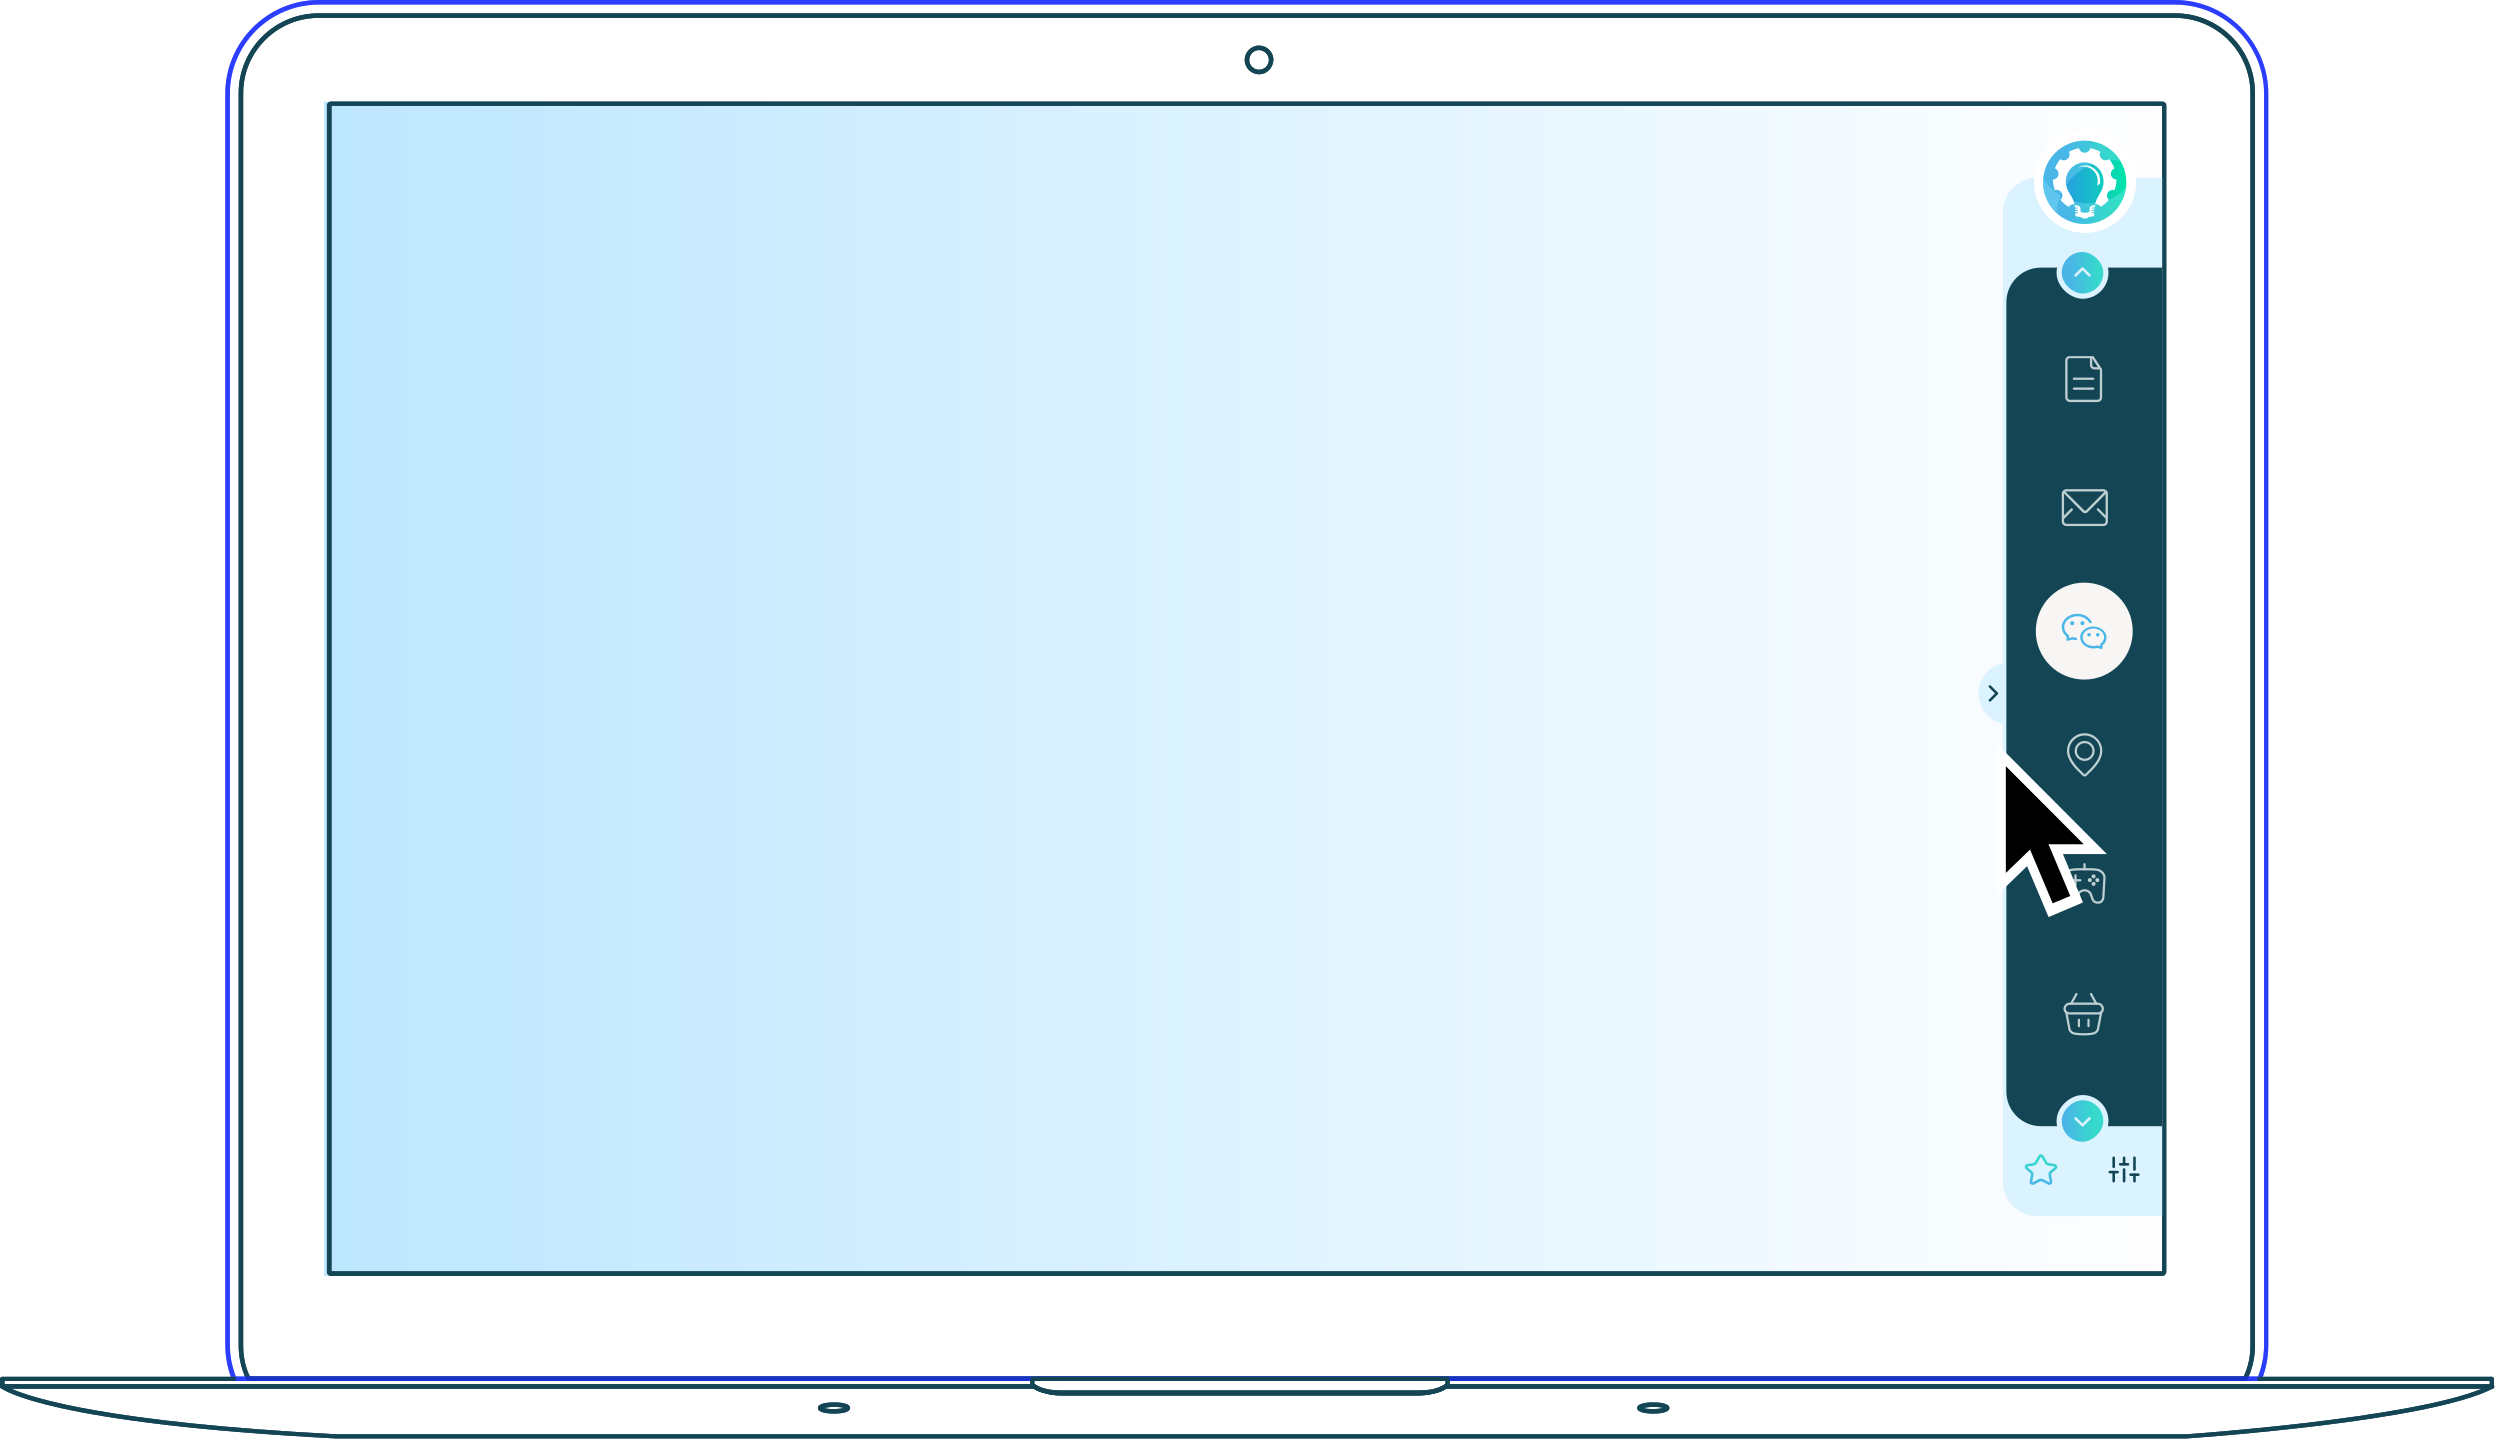 <svg width="407" height="235" viewBox="0 0 407 235" fill="none" xmlns="http://www.w3.org/2000/svg">
<rect x="52.756" y="16.544" width="298.447" height="191.169" fill="url(#paint0_linear_525_4465)" fill-opacity="0.5"/>
<g clip-path="url(#clip0_525_4465)">
<path d="M135.775 230.133C135.148 230.133 133.151 230.076 133.151 229.221C133.151 228.365 135.148 228.308 135.775 228.308C136.403 228.308 138.4 228.365 138.4 229.221C138.4 230.076 136.403 230.133 135.775 230.133ZM134.121 229.221C134.463 229.335 134.977 229.392 135.775 229.392C136.574 229.392 137.144 229.278 137.43 229.221C137.087 229.107 136.574 229.049 135.775 229.049C134.977 229.049 134.406 229.164 134.121 229.221Z" fill="#144555"/>
<path d="M365.509 224.828H40.447C40.333 224.828 40.162 224.771 40.105 224.6C39.306 222.888 38.85 221.006 38.85 219.066V15.175C38.85 7.987 44.669 2.168 51.857 2.168H354.157C361.288 2.168 367.107 7.987 367.107 15.118V219.066C367.107 221.006 366.707 222.831 365.852 224.6C365.795 224.771 365.624 224.828 365.509 224.828ZM40.675 224.086H365.281C366.023 222.489 366.365 220.835 366.365 219.066V15.175C366.365 8.443 360.889 2.91 354.1 2.91H51.857C45.125 2.91 39.592 8.386 39.592 15.175V219.123C39.592 220.835 39.934 222.546 40.675 224.086Z" fill="#144555"/>
<path d="M352.046 207.713H53.854C53.512 207.713 53.226 207.428 53.226 207.086V17.172C53.226 16.829 53.512 16.544 53.854 16.544H352.046C352.388 16.544 352.674 16.829 352.674 17.172V207.029C352.674 207.371 352.388 207.713 352.046 207.713ZM53.968 206.972H351.989V17.229H53.968V206.972Z" fill="#144555"/>
<path d="M54.709 234.184C7.816 231.731 0.399 226.197 0.114 225.969C-8.05594e-05 225.912 -0.057 225.741 -8.05575e-05 225.569C0.057 225.455 0.171 225.341 0.342 225.341H168.35C168.407 225.341 168.521 225.341 168.578 225.398C168.863 225.627 169.491 225.969 170.689 226.197C171.316 226.311 172.001 226.368 172.743 226.368H230.989C231.731 226.368 232.415 226.311 233.043 226.197C234.184 225.969 234.811 225.627 235.154 225.398C235.211 225.341 235.268 225.341 235.382 225.341H405.728C405.9 225.341 406.014 225.455 406.071 225.627C406.128 225.798 406.014 225.969 405.9 226.026C395.574 231.445 357.523 234.07 355.925 234.184H54.709ZM1.825 226.083C5.305 227.623 17.685 231.56 54.766 233.499H355.868C356.21 233.499 392.094 230.989 404.074 226.083H235.439C235.04 226.368 234.355 226.71 233.157 226.939C232.472 227.053 231.788 227.167 230.989 227.167H172.743C171.944 227.167 171.202 227.11 170.575 226.939C169.377 226.71 168.692 226.368 168.293 226.083H1.825Z" fill="#144555"/>
<path d="M269.154 230.133C268.527 230.133 266.53 230.076 266.53 229.221C266.53 228.365 268.527 228.308 269.154 228.308C269.782 228.308 271.779 228.365 271.779 229.221C271.779 230.076 269.782 230.133 269.154 230.133ZM267.5 229.221C267.842 229.335 268.356 229.392 269.154 229.392C269.953 229.392 270.524 229.278 270.809 229.221C270.467 229.107 269.953 229.049 269.154 229.049C268.356 229.049 267.785 229.164 267.5 229.221Z" fill="#144555"/>
<path d="M367.848 224.828H38.108C37.937 224.828 37.823 224.714 37.766 224.6C37.025 222.774 36.682 220.892 36.682 218.952V15.232C36.682 6.846 43.528 0 51.914 0H354.043C362.429 0 369.275 6.846 369.275 15.232V219.009C369.275 220.949 368.932 222.831 368.191 224.657C368.134 224.714 368.02 224.828 367.848 224.828ZM38.394 224.086H367.62C368.248 222.432 368.59 220.72 368.59 218.952V15.232C368.59 7.245 362.086 0.742 354.1 0.742H51.914C43.927 0.742 37.424 7.245 37.424 15.232V219.009C37.424 220.72 37.766 222.489 38.394 224.086Z" fill="#172BFF" fill-opacity="0.7"/>
<path d="M230.989 227.167H172.743C171.944 227.167 171.202 227.11 170.575 226.939C168.35 226.482 167.837 225.627 167.779 225.57C167.722 225.512 167.722 225.455 167.722 225.398V224.486C167.722 224.314 167.894 224.143 168.065 224.143H235.667C235.838 224.143 236.009 224.314 236.009 224.486V225.398C236.009 225.455 236.009 225.512 235.952 225.57C235.895 225.684 235.382 226.482 233.157 226.939C232.529 227.11 231.788 227.167 230.989 227.167ZM168.407 225.284C168.578 225.455 169.149 225.912 170.689 226.254C171.316 226.368 172.001 226.425 172.743 226.425H230.989C231.731 226.425 232.415 226.368 233.043 226.254C234.583 225.912 235.154 225.455 235.325 225.284V224.828H168.407V225.284Z" fill="#144555"/>
<path d="M0.342 226.083C0.171 226.083 0 225.912 0 225.741V224.486C0 224.314 0.171 224.143 0.342 224.143H38.108C38.279 224.143 38.451 224.314 38.451 224.486C38.451 224.657 38.279 224.828 38.108 224.828H0.742V225.741C0.742 225.912 0.57 226.083 0.342 226.083Z" fill="#144555"/>
<path d="M405.671 226.083C405.5 226.083 405.329 225.912 405.329 225.741V224.828H367.848C367.677 224.828 367.506 224.657 367.506 224.486C367.506 224.314 367.677 224.143 367.848 224.143H405.671C405.843 224.143 406.014 224.314 406.014 224.486V225.741C406.071 225.912 405.9 226.083 405.671 226.083Z" fill="#144555"/>
<path d="M204.975 12.094C203.72 12.094 202.636 11.067 202.636 9.755C202.636 8.5 203.663 7.416 204.975 7.416C206.23 7.416 207.314 8.443 207.314 9.755C207.257 11.067 206.23 12.094 204.975 12.094ZM204.975 8.158C204.062 8.158 203.378 8.9 203.378 9.755C203.378 10.668 204.119 11.353 204.975 11.353C205.888 11.353 206.572 10.611 206.572 9.755C206.572 8.9 205.831 8.158 204.975 8.158Z" fill="#144555"/>
</g>
<g clip-path="url(#clip1_525_4465)">
<path d="M135.775 230.133C135.148 230.133 133.151 230.076 133.151 229.221C133.151 228.365 135.148 228.308 135.775 228.308C136.403 228.308 138.4 228.365 138.4 229.221C138.4 230.076 136.403 230.133 135.775 230.133ZM134.121 229.221C134.463 229.335 134.977 229.392 135.775 229.392C136.574 229.392 137.144 229.278 137.43 229.221C137.087 229.107 136.574 229.049 135.775 229.049C134.977 229.049 134.406 229.164 134.121 229.221Z" fill="#144555"/>
<path d="M365.509 224.828H40.447C40.333 224.828 40.162 224.771 40.105 224.6C39.306 222.888 38.85 221.006 38.85 219.066V15.175C38.85 7.987 44.669 2.168 51.857 2.168H354.157C361.288 2.168 367.107 7.987 367.107 15.118V219.066C367.107 221.006 366.707 222.831 365.852 224.6C365.795 224.771 365.624 224.828 365.509 224.828ZM40.675 224.086H365.281C366.023 222.489 366.365 220.835 366.365 219.066V15.175C366.365 8.443 360.889 2.91 354.1 2.91H51.857C45.125 2.91 39.592 8.386 39.592 15.175V219.123C39.592 220.835 39.934 222.546 40.675 224.086Z" fill="#144555"/>
<path d="M352.046 207.713H53.854C53.512 207.713 53.226 207.428 53.226 207.086V17.172C53.226 16.829 53.512 16.544 53.854 16.544H352.046C352.388 16.544 352.674 16.829 352.674 17.172V207.029C352.674 207.371 352.388 207.713 352.046 207.713ZM53.968 206.972H351.989V17.229H53.968V206.972Z" fill="#144555"/>
<path d="M54.709 234.184C7.816 231.731 0.399 226.197 0.114 225.969C-8.05594e-05 225.912 -0.057 225.741 -8.05575e-05 225.569C0.057 225.455 0.171 225.341 0.342 225.341H168.35C168.407 225.341 168.521 225.341 168.578 225.398C168.863 225.627 169.491 225.969 170.689 226.197C171.316 226.311 172.001 226.368 172.743 226.368H230.989C231.731 226.368 232.415 226.311 233.043 226.197C234.184 225.969 234.811 225.627 235.154 225.398C235.211 225.341 235.268 225.341 235.382 225.341H405.728C405.9 225.341 406.014 225.455 406.071 225.627C406.128 225.798 406.014 225.969 405.9 226.026C395.574 231.445 357.523 234.07 355.925 234.184H54.709ZM1.825 226.083C5.305 227.623 17.685 231.56 54.766 233.499H355.868C356.21 233.499 392.094 230.989 404.074 226.083H235.439C235.04 226.368 234.355 226.71 233.157 226.939C232.472 227.053 231.788 227.167 230.989 227.167H172.743C171.944 227.167 171.202 227.11 170.575 226.939C169.377 226.71 168.692 226.368 168.293 226.083H1.825Z" fill="#144555"/>
<path d="M269.154 230.133C268.527 230.133 266.53 230.076 266.53 229.221C266.53 228.365 268.527 228.308 269.154 228.308C269.782 228.308 271.779 228.365 271.779 229.221C271.779 230.076 269.782 230.133 269.154 230.133ZM267.5 229.221C267.842 229.335 268.356 229.392 269.154 229.392C269.953 229.392 270.524 229.278 270.809 229.221C270.467 229.107 269.953 229.049 269.154 229.049C268.356 229.049 267.785 229.164 267.5 229.221Z" fill="#144555"/>
<path d="M367.848 224.828H38.108C37.937 224.828 37.823 224.714 37.766 224.6C37.025 222.774 36.682 220.892 36.682 218.952V15.232C36.682 6.846 43.528 0 51.914 0H354.043C362.429 0 369.275 6.846 369.275 15.232V219.009C369.275 220.949 368.932 222.831 368.191 224.657C368.134 224.714 368.02 224.828 367.848 224.828ZM38.394 224.086H367.62C368.248 222.432 368.59 220.72 368.59 218.952V15.232C368.59 7.245 362.086 0.742 354.1 0.742H51.914C43.927 0.742 37.424 7.245 37.424 15.232V219.009C37.424 220.72 37.766 222.489 38.394 224.086Z" fill="#172BFF" fill-opacity="0.7"/>
<path d="M230.989 227.167H172.743C171.944 227.167 171.202 227.11 170.575 226.939C168.35 226.482 167.837 225.627 167.779 225.57C167.722 225.512 167.722 225.455 167.722 225.398V224.486C167.722 224.314 167.894 224.143 168.065 224.143H235.667C235.838 224.143 236.009 224.314 236.009 224.486V225.398C236.009 225.455 236.009 225.512 235.952 225.57C235.895 225.684 235.382 226.482 233.157 226.939C232.529 227.11 231.788 227.167 230.989 227.167ZM168.407 225.284C168.578 225.455 169.149 225.912 170.689 226.254C171.316 226.368 172.001 226.425 172.743 226.425H230.989C231.731 226.425 232.415 226.368 233.043 226.254C234.583 225.912 235.154 225.455 235.325 225.284V224.828H168.407V225.284Z" fill="#144555"/>
<path d="M0.342 226.083C0.171 226.083 0 225.912 0 225.741V224.486C0 224.314 0.171 224.143 0.342 224.143H38.108C38.279 224.143 38.451 224.314 38.451 224.486C38.451 224.657 38.279 224.828 38.108 224.828H0.742V225.741C0.742 225.912 0.57 226.083 0.342 226.083Z" fill="#144555"/>
<path d="M405.671 226.083C405.5 226.083 405.329 225.912 405.329 225.741V224.828H367.848C367.677 224.828 367.506 224.657 367.506 224.486C367.506 224.314 367.677 224.143 367.848 224.143H405.671C405.843 224.143 406.014 224.314 406.014 224.486V225.741C406.071 225.912 405.9 226.083 405.671 226.083Z" fill="#144555"/>
<path d="M204.975 12.094C203.72 12.094 202.636 11.067 202.636 9.755C202.636 8.5 203.663 7.416 204.975 7.416C206.23 7.416 207.314 8.443 207.314 9.755C207.257 11.067 206.23 12.094 204.975 12.094ZM204.975 8.158C204.062 8.158 203.378 8.9 203.378 9.755C203.378 10.668 204.119 11.353 204.975 11.353C205.888 11.353 206.572 10.611 206.572 9.755C206.572 8.9 205.831 8.158 204.975 8.158Z" fill="#144555"/>
<path d="M326.073 34.545C326.073 31.433 328.596 28.909 331.709 28.909H352V198H331.709C328.596 198 326.073 195.477 326.073 192.364V34.545Z" fill="#DBF2FF"/>
<circle cx="327.2" cy="112.891" r="5.073" fill="#DBF2FF"/>
<path d="M326.636 49.2C326.636 46.087 329.16 43.564 332.273 43.564H352V183.346H332.273C329.16 183.346 326.636 180.822 326.636 177.709V49.2Z" fill="#144555"/>
<rect x="0.423" y="0.423" width="7.609" height="7.609" rx="3.805" transform="matrix(4.37114e-08 -1 -1 -4.37114e-08 343.264 48.636)" fill="url(#paint1_linear_525_4465)"/>
<path fill-rule="evenodd" clip-rule="evenodd" d="M340.313 44.981C340.396 44.899 340.396 44.765 340.313 44.682L339.186 43.555C339.103 43.473 338.969 43.473 338.887 43.555L337.76 44.682C337.677 44.765 337.677 44.899 337.76 44.981C337.842 45.064 337.976 45.064 338.059 44.981L339.036 44.004L340.014 44.981C340.097 45.064 340.231 45.064 340.313 44.981Z" fill="#DBF2FF"/>
<rect x="0.423" y="0.423" width="7.609" height="7.609" rx="3.805" transform="matrix(4.37114e-08 -1 -1 -4.37114e-08 343.264 48.636)" stroke="#DBF2FF" stroke-width="0.845"/>
<rect x="342.841" y="178.695" width="7.609" height="7.609" rx="3.805" transform="rotate(90 342.841 178.695)" fill="url(#paint2_linear_525_4465)"/>
<path fill-rule="evenodd" clip-rule="evenodd" d="M340.313 181.928C340.396 182.01 340.396 182.144 340.313 182.227L339.186 183.354C339.103 183.436 338.969 183.436 338.887 183.354L337.76 182.227C337.677 182.144 337.677 182.01 337.76 181.928C337.842 181.845 337.976 181.845 338.059 181.928L339.036 182.906L340.014 181.928C340.097 181.845 340.231 181.845 340.313 181.928Z" fill="#DBF2FF"/>
<rect x="342.841" y="178.695" width="7.609" height="7.609" rx="3.805" transform="rotate(90 342.841 178.695)" stroke="#DBF2FF" stroke-width="0.845"/>
<path fill-rule="evenodd" clip-rule="evenodd" d="M323.81 111.614C323.892 111.532 324.026 111.532 324.109 111.614L325.236 112.741C325.318 112.824 325.318 112.958 325.236 113.04L324.109 114.168C324.026 114.25 323.892 114.25 323.81 114.168C323.727 114.085 323.727 113.951 323.81 113.869L324.787 112.891L323.81 111.913C323.727 111.831 323.727 111.697 323.81 111.614Z" fill="#144555"/>
<path fill-rule="evenodd" clip-rule="evenodd" d="M331.846 188.169C332.036 187.841 332.509 187.841 332.699 188.169L333.281 189.172C333.335 189.264 333.428 189.327 333.533 189.343L334.5 189.489C334.921 189.553 335.069 190.085 334.741 190.357L334.037 190.94C333.938 191.022 333.891 191.151 333.915 191.277L334.113 192.313C334.19 192.719 333.764 193.034 333.398 192.842L332.437 192.335C332.334 192.281 332.211 192.281 332.109 192.335L331.147 192.842C330.782 193.034 330.356 192.719 330.433 192.313L330.63 191.277C330.654 191.151 330.608 191.022 330.509 190.94L329.805 190.357C329.476 190.085 329.624 189.553 330.046 189.489L331.012 189.343C331.118 189.327 331.21 189.264 331.264 189.172L331.846 188.169ZM332.334 188.381C332.307 188.334 332.239 188.334 332.212 188.381L331.63 189.384C331.512 189.587 331.308 189.726 331.075 189.761L330.109 189.907C330.048 189.916 330.027 189.992 330.074 190.031L330.778 190.614C330.996 190.795 331.098 191.079 331.045 191.356L330.848 192.392C330.837 192.45 330.898 192.495 330.95 192.468L331.912 191.961C332.138 191.842 332.408 191.842 332.634 191.961L333.595 192.468C333.648 192.495 333.708 192.45 333.697 192.392L333.5 191.356C333.447 191.079 333.55 190.795 333.767 190.614L334.471 190.031C334.518 189.992 334.497 189.916 334.437 189.907L333.47 189.761C333.238 189.726 333.034 189.587 332.916 189.384L332.334 188.381Z" fill="url(#paint3_linear_525_4465)"/>
<g clip-path="url(#clip2_525_4465)">
<path d="M344.109 192.293V190.814" stroke="#144555" stroke-width="0.423" stroke-linecap="round" stroke-linejoin="round"/>
<path d="M344.109 189.968V188.489" stroke="#144555" stroke-width="0.423" stroke-linecap="round" stroke-linejoin="round"/>
<path d="M345.8 192.293V190.391" stroke="#144555" stroke-width="0.423" stroke-linecap="round" stroke-linejoin="round"/>
<path d="M345.8 189.545V188.489" stroke="#144555" stroke-width="0.423" stroke-linecap="round" stroke-linejoin="round"/>
<path d="M347.491 192.293V191.236" stroke="#144555" stroke-width="0.423" stroke-linecap="round" stroke-linejoin="round"/>
<path d="M347.491 190.391V188.489" stroke="#144555" stroke-width="0.423" stroke-linecap="round" stroke-linejoin="round"/>
<path d="M343.475 190.814H344.743" stroke="#144555" stroke-width="0.423" stroke-linecap="round" stroke-linejoin="round"/>
<path d="M345.166 189.545H346.434" stroke="#144555" stroke-width="0.423" stroke-linecap="round" stroke-linejoin="round"/>
<path d="M346.857 191.236H348.125" stroke="#144555" stroke-width="0.423" stroke-linecap="round" stroke-linejoin="round"/>
</g>
<circle cx="339.318" cy="102.745" r="7.891" fill="#F7F6F5"/>
<g clip-path="url(#clip3_525_4465)">
<path d="M340.915 58.124C340.915 58.087 340.915 58.087 340.915 58.124C340.84 58.049 340.84 58.012 340.802 57.974H340.765C340.727 57.974 340.652 57.974 340.615 57.974C340.615 57.974 340.615 57.974 340.577 57.974H336.97C336.556 57.937 336.218 58.275 336.218 58.688V64.7C336.218 65.113 336.556 65.452 336.97 65.452H341.479C341.892 65.452 342.23 65.113 342.23 64.7V60.116C340.84 58.012 342.118 59.966 340.915 58.124ZM340.615 58.35L341.516 59.778H340.99C340.765 59.778 340.615 59.627 340.615 59.402V58.35ZM341.855 64.7C341.855 64.926 341.667 65.076 341.479 65.076H336.97C336.744 65.076 336.594 64.926 336.594 64.7V58.688C336.594 58.462 336.782 58.312 336.97 58.312H340.239V59.402C340.239 59.815 340.577 60.153 340.99 60.153H341.779C341.817 60.191 341.817 60.191 341.855 60.229V64.7ZM340.765 61.469H337.646C337.533 61.469 337.458 61.544 337.458 61.657C337.458 61.769 337.533 61.844 337.646 61.844H340.765C340.878 61.844 340.953 61.769 340.953 61.657C340.953 61.544 340.878 61.469 340.765 61.469ZM340.765 63.084H337.646C337.533 63.084 337.458 63.16 337.458 63.272C337.458 63.385 337.533 63.46 337.646 63.46H340.765C340.878 63.46 340.953 63.385 340.953 63.272C340.953 63.16 340.878 63.084 340.765 63.084Z" fill="#BECFD3"/>
</g>
<g clip-path="url(#clip4_525_4465)">
<path d="M342.418 79.636H336.406C335.993 79.636 335.655 79.975 335.655 80.388V84.897C335.655 85.31 335.993 85.648 336.406 85.648H342.418C342.832 85.648 343.17 85.31 343.17 84.897V80.388C343.17 79.975 342.832 79.636 342.418 79.636ZM342.418 80.012C342.493 80.012 342.531 80.05 342.606 80.05L339.6 83.093C339.525 83.168 339.412 83.168 339.337 83.093L336.256 80.05C336.293 80.012 336.368 80.012 336.406 80.012H342.418ZM342.418 85.273H336.406C336.181 85.273 336.03 85.085 336.03 84.897V84.484L337.421 83.093C337.496 83.018 337.496 82.905 337.421 82.83C337.345 82.718 337.233 82.718 337.158 82.793L336.03 83.92V80.388V80.35L339.036 83.394C339.149 83.507 339.299 83.544 339.45 83.544C339.6 83.544 339.75 83.507 339.863 83.394L342.794 80.425V83.92L341.667 82.793C341.592 82.718 341.479 82.718 341.404 82.793C341.328 82.868 341.328 82.981 341.404 83.056L342.794 84.446V84.897C342.794 85.085 342.644 85.273 342.418 85.273Z" fill="#BECFD3"/>
</g>
<path d="M339.38 123.882C338.481 123.882 337.751 123.152 337.751 122.253C337.751 121.354 338.481 120.624 339.38 120.624C340.279 120.624 341.009 121.354 341.009 122.253C341.009 123.152 340.279 123.882 339.38 123.882ZM339.38 120.99C338.684 120.99 338.118 121.557 338.118 122.253C338.118 122.949 338.684 123.515 339.38 123.515C340.076 123.515 340.643 122.949 340.643 122.253C340.643 121.557 340.076 120.99 339.38 120.99Z" fill="#BECFD3"/>
<path d="M339.38 126.415C339.253 126.415 339.138 126.365 339.048 126.274C338.966 126.19 338.862 126.091 338.74 125.976C337.957 125.226 336.5 123.834 336.5 122.25C336.5 120.666 337.791 119.373 339.377 119.373C340.964 119.373 342.255 120.663 342.255 122.25C342.255 123.837 340.798 125.226 340.014 125.976C339.896 126.088 339.792 126.19 339.707 126.274C339.62 126.365 339.501 126.415 339.375 126.415H339.38ZM339.38 119.742C337.996 119.742 336.869 120.869 336.869 122.253C336.869 123.637 338.253 125.001 338.997 125.714C339.121 125.832 339.228 125.933 339.313 126.021C339.349 126.06 339.414 126.06 339.451 126.021C339.535 125.933 339.642 125.832 339.766 125.714C340.51 125.003 341.894 123.679 341.894 122.253C341.894 120.827 340.767 119.742 339.383 119.742H339.38Z" fill="#BECFD3"/>
<path d="M337.888 144.277C337.787 144.277 337.705 144.195 337.705 144.094V142.516C337.705 142.414 337.787 142.332 337.888 142.332C337.99 142.332 338.071 142.414 338.071 142.516V144.094C338.071 144.195 337.99 144.277 337.888 144.277Z" fill="#BECFD3"/>
<path d="M339.362 141.698C339.261 141.698 339.179 141.617 339.179 141.515V140.692C339.179 140.591 339.261 140.509 339.362 140.509C339.464 140.509 339.545 140.591 339.545 140.692V141.515C339.545 141.617 339.464 141.698 339.362 141.698Z" fill="#BECFD3"/>
<path d="M338.677 143.488H337.102C337.001 143.488 336.919 143.406 336.919 143.305C336.919 143.203 337.001 143.122 337.102 143.122H338.68C338.782 143.122 338.863 143.203 338.863 143.305C338.863 143.406 338.782 143.488 338.68 143.488H338.677Z" fill="#BECFD3"/>
<path fill-rule="evenodd" clip-rule="evenodd" d="M340.504 142.673C340.504 142.857 340.653 143.006 340.836 143.006C341.019 143.006 341.169 142.857 341.169 142.673C341.169 142.49 341.019 142.341 340.836 142.341C340.653 142.341 340.504 142.49 340.504 142.673Z" fill="#BECFD3"/>
<path fill-rule="evenodd" clip-rule="evenodd" d="M341.115 143.282C341.115 143.465 341.264 143.615 341.448 143.615C341.631 143.615 341.78 143.465 341.78 143.282C341.78 143.099 341.631 142.95 341.448 142.95C341.264 142.95 341.115 143.099 341.115 143.282Z" fill="#BECFD3"/>
<path fill-rule="evenodd" clip-rule="evenodd" d="M339.895 143.282C339.895 143.465 340.044 143.615 340.227 143.615C340.411 143.615 340.56 143.465 340.56 143.282C340.56 143.099 340.411 142.95 340.227 142.95C340.044 142.95 339.895 143.099 339.895 143.282Z" fill="#BECFD3"/>
<path fill-rule="evenodd" clip-rule="evenodd" d="M340.504 143.894C340.504 144.077 340.653 144.226 340.836 144.226C341.019 144.226 341.169 144.077 341.169 143.894C341.169 143.711 341.019 143.561 340.836 143.561C340.653 143.561 340.504 143.711 340.504 143.894Z" fill="#BECFD3"/>
<path d="M341.566 147.132C340.718 147.132 340.549 146.63 340.351 146.047C340.312 145.931 340.273 145.81 340.222 145.683C340.078 145.311 339.793 145.187 339.571 145.148L339.405 145.134C339.405 145.134 339.385 145.134 339.359 145.134C339.343 145.134 339.326 145.134 339.323 145.134L339.131 145.151C338.911 145.196 338.641 145.325 338.506 145.68C338.458 145.807 338.415 145.928 338.376 146.044C338.179 146.627 338.01 147.129 337.161 147.129C336.313 147.129 336.113 146.354 336.113 145.945C336.113 145.945 335.98 143.615 335.938 142.924C335.896 142.152 336.617 141.507 337.297 141.414C337.838 141.338 338.444 141.332 339.303 141.332H339.424C340.287 141.332 340.89 141.338 341.431 141.414C342.107 141.507 342.831 142.152 342.786 142.924C342.747 143.615 342.614 145.957 342.614 145.957C342.614 146.357 342.395 147.129 341.566 147.129V147.132ZM339.486 144.767C339.765 144.787 340.318 144.911 340.566 145.551C340.616 145.683 340.659 145.81 340.701 145.928C340.89 146.484 340.983 146.765 341.569 146.765C342.226 146.765 342.251 146.033 342.251 145.948C342.251 145.94 342.383 143.595 342.426 142.905C342.459 142.301 341.842 141.842 341.386 141.777C340.867 141.704 340.275 141.698 339.43 141.698H339.309C338.438 141.698 337.871 141.704 337.353 141.777C336.894 141.842 336.276 142.301 336.313 142.905C336.352 143.595 336.485 145.937 336.485 145.937C336.485 146.03 336.51 146.765 337.167 146.765C337.753 146.765 337.846 146.486 338.035 145.928C338.074 145.81 338.117 145.683 338.17 145.551C338.415 144.914 338.968 144.79 339.25 144.767V144.762H339.495V144.767H339.486Z" fill="#BECFD3"/>
<path d="M341.598 165.165H336.858C336.351 165.165 335.936 164.751 335.936 164.244C335.936 163.677 336.399 163.215 336.965 163.215H341.491C342.057 163.215 342.52 163.677 342.52 164.244C342.52 164.751 342.105 165.165 341.598 165.165ZM336.965 163.581C336.599 163.581 336.303 163.877 336.303 164.244C336.303 164.551 336.551 164.799 336.858 164.799H341.598C341.905 164.799 342.153 164.551 342.153 164.244C342.153 163.877 341.857 163.581 341.491 163.581H336.965Z" fill="#BECFD3"/>
<path d="M337.188 163.581C337.159 163.581 337.128 163.576 337.1 163.559C337.01 163.511 336.979 163.398 337.027 163.311L337.878 161.741C337.926 161.651 338.039 161.62 338.126 161.668C338.216 161.716 338.247 161.828 338.199 161.916L337.348 163.486C337.314 163.548 337.252 163.581 337.188 163.581Z" fill="#BECFD3"/>
<path d="M341.268 163.581C341.204 163.581 341.142 163.548 341.108 163.486L340.257 161.916C340.209 161.826 340.243 161.716 340.33 161.668C340.42 161.62 340.53 161.654 340.578 161.741L341.429 163.311C341.477 163.401 341.443 163.511 341.356 163.559C341.328 163.573 341.299 163.581 341.268 163.581Z" fill="#BECFD3"/>
<path d="M338.445 167.242C338.343 167.242 338.261 167.16 338.261 167.059V166.019C338.261 165.918 338.343 165.836 338.445 165.836C338.546 165.836 338.628 165.918 338.628 166.019V167.059C338.628 167.16 338.546 167.242 338.445 167.242Z" fill="#BECFD3"/>
<path d="M340.011 167.242C339.91 167.242 339.828 167.16 339.828 167.059V166.019C339.828 165.918 339.91 165.836 340.011 165.836C340.113 165.836 340.195 165.918 340.195 166.019V167.059C340.195 167.16 340.113 167.242 340.011 167.242Z" fill="#BECFD3"/>
<path d="M339.228 168.57C338.769 168.57 338.309 168.539 337.864 168.479C336.864 168.344 336.728 167.586 336.723 167.555L336.207 164.844C336.187 164.745 336.252 164.649 336.353 164.63C336.452 164.61 336.548 164.675 336.568 164.776L337.083 167.49C337.089 167.516 337.188 168.017 337.915 168.116C338.774 168.234 339.685 168.234 340.544 168.116C341.28 168.014 341.373 167.501 341.373 167.496L341.888 164.776C341.908 164.678 342.004 164.61 342.103 164.63C342.201 164.649 342.266 164.745 342.249 164.844L341.733 167.558C341.728 167.586 341.595 168.341 340.592 168.477C340.147 168.539 339.687 168.567 339.228 168.567V168.57Z" fill="#BECFD3"/>
<g filter="url(#filter0_d_525_4465)">
<circle cx="339.459" cy="30.741" r="8.314" fill="white"/>
<path d="M339.388 37.592C343.132 37.592 346.168 34.556 346.168 30.812C346.168 27.068 343.132 24.032 339.388 24.032C335.644 24.032 332.609 27.068 332.609 30.812C332.609 34.556 335.644 37.592 339.388 37.592Z" fill="url(#paint4_linear_525_4465)"/>
<path opacity="0.32" d="M345.187 27.299C343.94 27.135 342.672 27.229 341.462 27.574C340.253 27.919 339.127 28.509 338.154 29.307C337.181 30.105 336.382 31.093 335.807 32.212C335.231 33.33 334.891 34.555 334.807 35.81C334.091 35.154 333.525 34.351 333.147 33.457C332.768 32.562 332.586 31.597 332.613 30.626C332.64 29.655 332.875 28.702 333.303 27.83C333.731 26.958 334.34 26.188 335.091 25.572C335.842 24.956 336.717 24.509 337.656 24.261C338.595 24.012 339.576 23.968 340.533 24.132C341.491 24.296 342.402 24.663 343.204 25.21C344.007 25.756 344.683 26.468 345.187 27.299Z" fill="#92E4F7"/>
<path opacity="0.32" d="M346.096 31.793C345.849 33.488 344.968 35.026 343.633 36.099C342.297 37.171 340.605 37.698 338.896 37.574C337.188 37.45 335.59 36.684 334.423 35.429C333.257 34.175 332.608 32.525 332.609 30.812C332.609 30.598 332.618 30.386 332.638 30.177C333.429 31.421 334.521 32.445 335.813 33.154C337.106 33.863 338.556 34.234 340.03 34.234C342.292 34.236 344.467 33.361 346.096 31.793Z" fill="#92E4F7"/>
<path d="M341.91 30.617C341.91 30.762 341.896 30.907 341.869 31.049C341.713 31.134 341.562 31.227 341.417 31.328C341.478 31.096 341.511 30.857 341.513 30.616C341.513 28.627 339.386 27.762 338.223 28.49C339.47 27.463 341.91 28.36 341.91 30.617Z" fill="white"/>
<path d="M340.506 34.995C340.506 35.017 340.514 35.038 340.53 35.053C340.545 35.069 340.567 35.078 340.589 35.078H340.985C340.976 35.148 340.967 35.218 340.962 35.292H340.592C340.57 35.292 340.549 35.301 340.533 35.316C340.518 35.332 340.509 35.353 340.509 35.375C340.509 35.397 340.518 35.418 340.533 35.434C340.549 35.449 340.57 35.458 340.592 35.458H340.952C340.947 35.527 340.943 35.598 340.94 35.672H340.592C340.569 35.672 340.547 35.681 340.531 35.697C340.515 35.713 340.506 35.735 340.506 35.758C340.506 35.78 340.515 35.802 340.531 35.818C340.547 35.834 340.569 35.843 340.592 35.843H340.934C340.934 35.938 340.929 36.038 340.929 36.139C340.929 36.328 340.693 36.416 340.262 36.416C339.831 36.416 340.041 36.7 339.389 36.7C338.737 36.7 338.957 36.416 338.514 36.416C338.085 36.416 337.851 36.328 337.851 36.139C337.851 36.038 337.851 35.938 337.851 35.843H338.189C338.212 35.843 338.234 35.834 338.25 35.818C338.266 35.802 338.275 35.78 338.275 35.758C338.275 35.735 338.266 35.713 338.25 35.697C338.234 35.681 338.212 35.672 338.189 35.672H337.844C337.844 35.598 337.844 35.527 337.837 35.458H338.185C338.207 35.458 338.228 35.449 338.244 35.434C338.259 35.418 338.268 35.397 338.268 35.375C338.268 35.353 338.259 35.332 338.244 35.316C338.228 35.301 338.207 35.292 338.185 35.292H337.831C337.831 35.218 337.823 35.148 337.816 35.078H338.189C338.211 35.078 338.232 35.069 338.247 35.053C338.263 35.038 338.271 35.017 338.271 34.995C338.271 34.973 338.263 34.952 338.247 34.936C338.232 34.92 338.211 34.912 338.189 34.912H337.799C337.782 34.759 337.761 34.613 337.732 34.469C337.956 34.552 338.433 34.602 338.603 34.773C338.799 34.972 338.611 35.459 338.809 35.654C338.951 35.795 339.941 35.795 340.084 35.654C340.281 35.459 340.092 34.972 340.289 34.773C340.455 34.602 340.864 34.548 341.088 34.469C341.058 34.613 341.032 34.759 341.011 34.912H340.597C340.585 34.91 340.574 34.912 340.563 34.915C340.552 34.919 340.541 34.925 340.533 34.933C340.524 34.941 340.517 34.95 340.513 34.961C340.508 34.971 340.506 34.983 340.506 34.995Z" fill="white"/>
<path d="M344.554 30.358C344.554 30.394 344.554 30.432 344.554 30.468C344.539 31.016 344.438 31.558 344.252 32.074C344.047 32.008 343.825 32.015 343.625 32.093C343.424 32.171 343.255 32.315 343.148 32.501C343.04 32.688 342.999 32.906 343.032 33.118C343.065 33.331 343.17 33.526 343.329 33.671C342.95 34.117 342.499 34.496 341.994 34.792C341.811 34.506 341.418 34.34 341.082 34.357C341.43 32.836 342.408 32.391 342.457 30.777C342.457 30.734 342.457 30.689 342.457 30.643C342.458 29.979 342.243 29.332 341.844 28.801C341.446 28.27 340.886 27.882 340.249 27.696C339.971 27.604 339.68 27.558 339.387 27.558C339.092 27.558 338.798 27.605 338.518 27.698C337.882 27.885 337.324 28.274 336.927 28.805C336.53 29.336 336.315 29.981 336.315 30.644C336.315 32.37 337.432 32.882 337.724 34.358C337.393 34.34 336.96 34.507 336.78 34.793C336.275 34.497 335.823 34.118 335.444 33.672C335.601 33.527 335.705 33.332 335.738 33.12C335.77 32.909 335.73 32.692 335.623 32.506C335.516 32.32 335.349 32.176 335.15 32.098C334.95 32.019 334.73 32.011 334.525 32.074C334.328 31.522 334.225 30.941 334.222 30.355C334.437 30.346 334.642 30.264 334.804 30.122C334.966 29.98 335.074 29.788 335.112 29.576C335.149 29.364 335.113 29.146 335.009 28.958C334.905 28.769 334.74 28.622 334.541 28.541C334.744 27.992 335.039 27.482 335.412 27.031C335.583 27.161 335.793 27.23 336.008 27.225C336.223 27.22 336.43 27.142 336.594 27.004C336.759 26.866 336.872 26.676 336.914 26.465C336.956 26.254 336.925 26.036 336.827 25.845C337.335 25.554 337.889 25.352 338.465 25.248C338.511 25.458 338.628 25.647 338.795 25.782C338.963 25.917 339.172 25.99 339.388 25.99C339.603 25.99 339.812 25.917 339.98 25.782C340.148 25.647 340.265 25.458 340.311 25.248C340.887 25.352 341.441 25.554 341.949 25.845C341.851 26.035 341.821 26.253 341.863 26.462C341.906 26.672 342.018 26.861 342.181 26.999C342.345 27.137 342.55 27.215 342.764 27.221C342.978 27.227 343.187 27.16 343.358 27.031C343.733 27.481 344.028 27.992 344.232 28.541C344.033 28.623 343.868 28.771 343.765 28.959C343.661 29.148 343.625 29.366 343.662 29.578C343.699 29.789 343.807 29.982 343.969 30.124C344.13 30.266 344.336 30.348 344.55 30.358H344.554Z" fill="white"/>
</g>
<path fill-rule="evenodd" clip-rule="evenodd" d="M340.175 101.432C340.175 101.432 340.195 101.452 340.209 101.449C340.324 101.427 340.443 101.41 340.558 101.398C340.567 101.398 340.575 101.393 340.581 101.384C340.581 101.381 340.586 101.373 340.581 101.362C340.228 100.505 339.267 99.927 338.188 99.927C336.79 99.927 335.655 100.891 335.655 102.072C335.655 102.655 335.925 103.202 336.418 103.611L336.432 103.622V104.129C336.432 104.191 336.461 104.25 336.511 104.287C336.562 104.324 336.627 104.338 336.686 104.321L337.416 104.118H337.424C337.664 104.186 337.915 104.217 338.166 104.219C338.137 104.098 338.123 103.971 338.118 103.847C338.118 103.83 338.104 103.819 338.089 103.819C337.878 103.811 337.67 103.777 337.472 103.721C337.436 103.709 337.399 103.709 337.362 103.721L336.833 103.867V103.526C336.833 103.464 336.802 103.405 336.751 103.365C336.308 103.036 336.052 102.565 336.052 102.075C336.052 101.111 337.01 100.327 338.185 100.327C339.065 100.327 339.842 100.761 340.169 101.432H340.175Z" fill="#49B6E7"/>
<path fill-rule="evenodd" clip-rule="evenodd" d="M337.024 101.463C337.024 101.646 337.174 101.796 337.357 101.796C337.54 101.796 337.689 101.646 337.689 101.463C337.689 101.28 337.54 101.131 337.357 101.131C337.174 101.131 337.024 101.28 337.024 101.463Z" fill="#49B6E7"/>
<path fill-rule="evenodd" clip-rule="evenodd" d="M338.69 101.463C338.69 101.646 338.839 101.796 339.022 101.796C339.205 101.796 339.355 101.646 339.355 101.463C339.355 101.28 339.205 101.131 339.022 101.131C338.839 101.131 338.69 101.28 338.69 101.463Z" fill="#49B6E7"/>
<path fill-rule="evenodd" clip-rule="evenodd" d="M340.099 103.047C339.938 103.047 339.806 103.177 339.806 103.34C339.806 103.504 339.935 103.633 340.099 103.633C340.262 103.633 340.392 103.504 340.392 103.34C340.392 103.177 340.262 103.047 340.099 103.047Z" fill="#49B6E7"/>
<path fill-rule="evenodd" clip-rule="evenodd" d="M341.516 103.047C341.356 103.047 341.223 103.177 341.223 103.34C341.223 103.504 341.353 103.633 341.516 103.633C341.68 103.633 341.809 103.504 341.809 103.34C341.809 103.177 341.68 103.047 341.516 103.047Z" fill="#49B6E7"/>
<path fill-rule="evenodd" clip-rule="evenodd" d="M340.801 101.999C339.6 101.999 338.659 102.768 338.659 103.752C338.659 104.735 339.62 105.572 340.803 105.572C341.02 105.572 341.235 105.544 341.437 105.49H341.457L342.046 105.654C342.105 105.671 342.17 105.659 342.221 105.62C342.272 105.583 342.3 105.524 342.3 105.462V105.056L342.311 105.045C342.737 104.687 342.945 104.284 342.945 103.819C342.945 102.816 341.984 101.999 340.801 101.999ZM341.979 104.8C341.928 104.837 341.9 104.899 341.9 104.961V105.2L341.499 105.09C341.463 105.079 341.426 105.079 341.39 105.09C341.201 105.147 341.003 105.172 340.801 105.172C339.84 105.172 339.056 104.535 339.056 103.749C339.056 102.962 339.84 102.326 340.801 102.326C341.762 102.326 342.545 102.962 342.545 103.749C342.545 104.146 342.339 104.529 341.976 104.797L341.979 104.8Z" fill="#49B6E7"/>
</g>
<g filter="url(#filter1_d_525_4465)">
<path fill-rule="evenodd" clip-rule="evenodd" d="M325 141.87V117L343 135.043H332.47L331.831 135.236L325 141.87Z" fill="white"/>
<path fill-rule="evenodd" clip-rule="evenodd" d="M339.107 142.917L333.509 145.301L326.238 128.081L331.962 125.669L339.107 142.917Z" fill="white"/>
<path fill-rule="evenodd" clip-rule="evenodd" d="M337.037 141.86L334.173 143.062L329.359 131.611L332.218 130.407L337.037 141.86Z" fill="black"/>
<path fill-rule="evenodd" clip-rule="evenodd" d="M326.553 120.738V138.112L331.163 133.662L331.828 133.446H339.232L326.553 120.738Z" fill="black"/>
</g>
<defs>
<filter id="filter0_d_525_4465" x="330.018" y="20.173" width="18.882" height="18.882" filterUnits="userSpaceOnUse" color-interpolation-filters="sRGB">
<feFlood flood-opacity="0" result="BackgroundImageFix"/>
<feColorMatrix in="SourceAlpha" type="matrix" values="0 0 0 0 0 0 0 0 0 0 0 0 0 0 0 0 0 0 127 0" result="hardAlpha"/>
<feOffset dy="-1.127"/>
<feGaussianBlur stdDeviation="0.564"/>
<feComposite in2="hardAlpha" operator="out"/>
<feColorMatrix type="matrix" values="0 0 0 0 0.078 0 0 0 0 0.271 0 0 0 0 0.333 0 0 0 0.27 0"/>
<feBlend mode="normal" in2="BackgroundImageFix" result="effect1_dropShadow_525_4465"/>
<feBlend mode="normal" in="SourceGraphic" in2="effect1_dropShadow_525_4465" result="shape"/>
</filter>
<filter id="filter1_d_525_4465" x="321" y="117" width="26" height="36.301" filterUnits="userSpaceOnUse" color-interpolation-filters="sRGB">
<feFlood flood-opacity="0" result="BackgroundImageFix"/>
<feColorMatrix in="SourceAlpha" type="matrix" values="0 0 0 0 0 0 0 0 0 0 0 0 0 0 0 0 0 0 127 0" result="hardAlpha"/>
<feOffset dy="4"/>
<feGaussianBlur stdDeviation="2"/>
<feComposite in2="hardAlpha" operator="out"/>
<feColorMatrix type="matrix" values="0 0 0 0 0 0 0 0 0 0 0 0 0 0 0 0 0 0 0.25 0"/>
<feBlend mode="normal" in2="BackgroundImageFix" result="effect1_dropShadow_525_4465"/>
<feBlend mode="normal" in="SourceGraphic" in2="effect1_dropShadow_525_4465" result="shape"/>
</filter>
<linearGradient id="paint0_linear_525_4465" x1="52.756" y1="16.544" x2="351.203" y2="16.544" gradientUnits="userSpaceOnUse">
<stop stop-color="#7BCFFF"/>
<stop offset="1" stop-color="white"/>
</linearGradient>
<linearGradient id="paint1_linear_525_4465" x1="3.388" y1="6.134" x2="3.388" y2="1.621" gradientUnits="userSpaceOnUse">
<stop stop-color="#49B6E7"/>
<stop offset="1" stop-color="#36D9CB"/>
</linearGradient>
<linearGradient id="paint2_linear_525_4465" x1="345.806" y1="185.252" x2="345.806" y2="180.739" gradientUnits="userSpaceOnUse">
<stop stop-color="#49B6E7"/>
<stop offset="1" stop-color="#36D9CB"/>
</linearGradient>
<linearGradient id="paint3_linear_525_4465" x1="332.277" y1="192.436" x2="332.277" y2="189.116" gradientUnits="userSpaceOnUse">
<stop stop-color="#49B6E7"/>
<stop offset="1" stop-color="#36D9CB"/>
</linearGradient>
<linearGradient id="paint4_linear_525_4465" x1="332.609" y1="30.812" x2="346.168" y2="30.812" gradientUnits="userSpaceOnUse">
<stop offset="0.29" stop-color="#26A1E0"/>
<stop offset="1" stop-color="#00E6A7"/>
</linearGradient>
<clipPath id="clip0_525_4465">
<rect width="406.071" height="234.184" fill="white"/>
</clipPath>
<clipPath id="clip1_525_4465">
<rect width="406.071" height="234.184" fill="white"/>
</clipPath>
<clipPath id="clip2_525_4465">
<rect width="5.073" height="5.073" fill="white" transform="translate(343.264 187.854)"/>
</clipPath>
<clipPath id="clip3_525_4465">
<rect width="6.012" height="7.515" fill="white" transform="translate(336.218 57.936)"/>
</clipPath>
<clipPath id="clip4_525_4465">
<rect width="7.515" height="6.012" fill="white" transform="translate(335.655 79.636)"/>
</clipPath>
</defs>
</svg>
